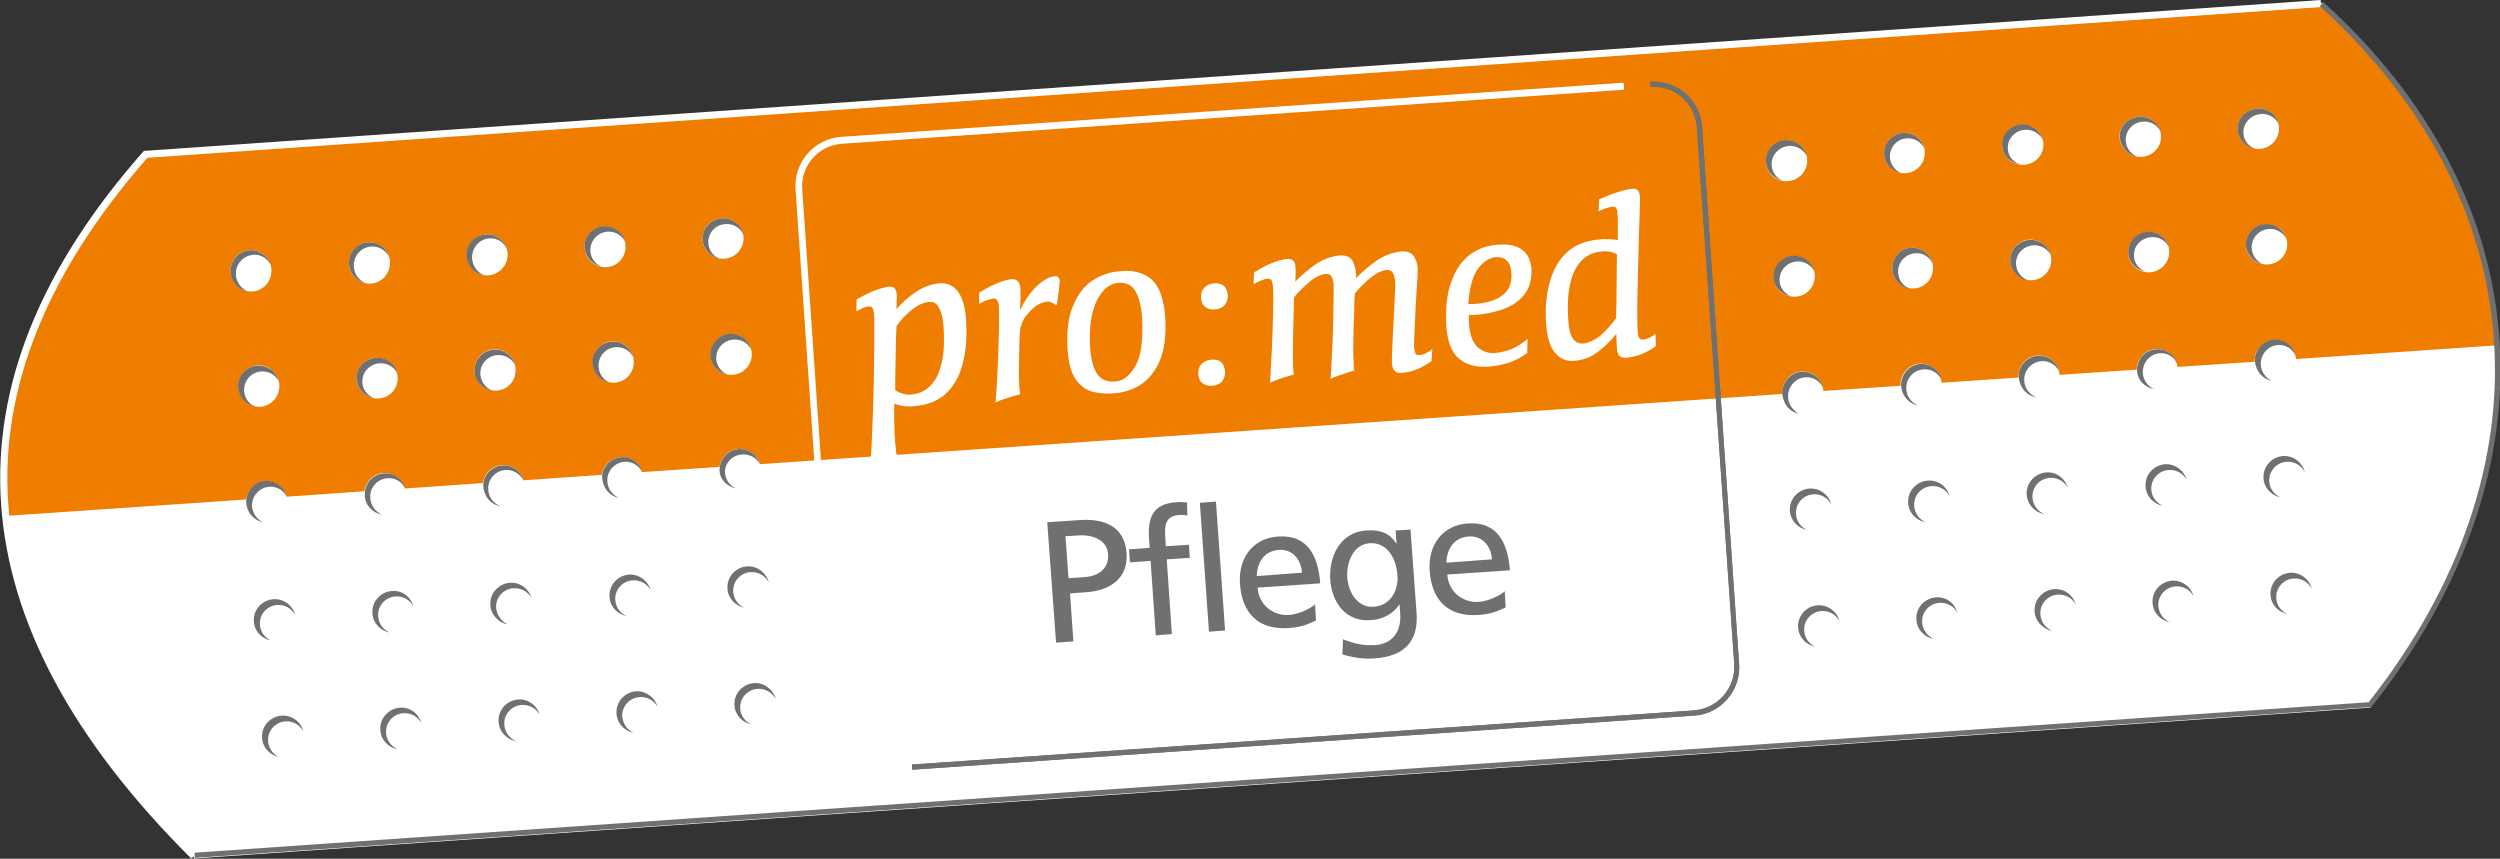 <?xml version="1.0" encoding="utf-8"?>
<!-- Generator: Adobe Illustrator 22.0.1, SVG Export Plug-In . SVG Version: 6.00 Build 0)  -->
<svg version="1.1" id="Ebene_1" xmlns="http://www.w3.org/2000/svg" xmlns:xlink="http://www.w3.org/1999/xlink" x="0px" y="0px"
	 viewBox="0 0 822.4 282.5" style="enable-background:new 0 0 822.4 282.5;" xml:space="preserve">
<rect x="0" y="0" width="822.4" height="282.5" fill="#333333" stroke="none"/>
<style type="text/css">
	.st0{fill:#FFFFFF;}
	.st1{fill:#EF7D00;}
	.st2{fill:#6F7072;}
</style>
<path class="st0" d="M763.8,0.8l-0.6,0.7c0,0,0,0,0,0l-0.1-1.2L47.6,49.9l-0.5,0l-0.3,0.4c-67.3,76.4-61.9,154.5,16.1,232.1l0.8-0.8
	l0.1,0.8l715.5-49.6l0.4,0l0.2-0.3C841.4,154.4,835.3,65.6,763.8,0.8z"/>
<path class="st0" d="M290.2,254.2c-8.5,0-15.7-6.6-16.3-15.2L261.7,62.3c-0.3-4.3,1.1-8.5,4-11.8c2.9-3.3,6.8-5.2,11.2-5.5
	l257.2-17.8l0.2,2.3L276.9,47.3c-3.7,0.3-7.1,1.9-9.6,4.8c-2.4,2.8-3.7,6.4-3.4,10.1l12.2,176.6c0.5,7.7,7.2,13.5,14.9,13l0.2,2.3
	C290.9,254.1,290.5,254.2,290.2,254.2z"/>
<path class="st0" d="M281.7,102.4l0.1-3.9c1.7-1,3.5-1.9,5.4-2.7c1.9-0.8,3.7-1.3,5.3-1.5c1,0,1.7,0.2,2,0.8
	c0.3,0.6,0.5,1.3,0.5,2.2c0,0.2,0,0.8,0,1.7l-0.1,2.7c1.6-1.9,3.6-3.7,6-5.4c2.4-1.7,5.1-2.8,8.1-3.1c2.6-0.2,4.6,0.7,6.1,2.7
	c1.5,2,2.4,5,2.7,9.1c0.3,4.6,0.1,8.7-0.6,12.4c-0.7,3.6-1.8,6.6-3.4,8.9c-1.4,2.2-3.1,3.9-5.3,5.1c-2.2,1.3-5,2-8.5,2.3
	c-0.8,0-1.9,0-3.1-0.2c-1.2-0.2-2.1-0.4-2.7-0.8c-0.1,2.5-0.1,4.8,0,6.8c0,2.1,0.1,3.7,0.2,4.9c0,0.7,0.1,1.5,0.2,2.3
	c0.1,0.9,0.2,2.4,0.4,3.4c-1.5,0.4-3,0.2-4.5,0.7c-1.5,0.5-2.9,1-4.2,1.5c0.3-3,0.5-6.4,0.6-10.1c0.2-3.8,0.3-7.5,0.4-11.1
	c0.1-3.7,0.2-6.8,0.2-9.4c0-2.8,0.1-5.5,0.1-8.1c0-2.6,0-4.8,0-6.5c0-1.8,0-2.7,0-3c0-0.9-0.2-1.7-0.4-2.4c-0.2-0.6-0.7-1-1.3-0.9
	c-0.5,0-1.1,0.2-1.8,0.4C283.3,101.6,282.5,102,281.7,102.4 M305.7,99.3c-1.9,0.2-3.7,1-5.6,2.5c-1.9,1.5-3.7,3.3-5.2,5.5
	c-0.1,1.9-0.1,3.8-0.2,5.7l-0.1,6.4c0,1.5-0.1,3-0.1,4.6c0,1.6,0,3.1,0,4.3c0.6,0.5,1.4,0.9,2.4,1.2c1,0.3,1.9,0.4,2.8,0.3
	c1.5-0.1,2.9-0.5,4.1-1.2c1.3-0.7,2.5-1.8,3.6-3.3c0.9-1.2,1.7-3.2,2.4-6.1c0.7-2.9,0.9-6.8,0.6-11.8c-0.2-2.7-0.7-4.7-1.5-6.1
	C308.2,99.8,307.1,99.2,305.7,99.3 M322.1,100c0.7-0.5,1.5-0.9,2.4-1.2c0.9-0.3,1.7-0.5,2.4-0.6c0.6,0,1,0.3,1.3,0.8
	c0.2,0.6,0.4,1.3,0.4,2.2c0.1,1.6,0.1,4.2,0,7.9c-0.1,3.6-0.2,7.6-0.4,11.8c-0.2,4.2-0.4,8.1-0.7,11.5c1-0.5,2.3-1,3.9-1.5
	c1.6-0.5,3-0.9,4.2-1.2c-0.1-0.5-0.2-1-0.2-1.5c0-0.5-0.1-0.9-0.1-1.3c-0.1-1.4-0.1-3.2-0.1-5.6c0-2.4,0.1-4.7,0.1-7
	c0.1-2.3,0.1-3.9,0.2-5c0.1-0.8,0.2-1.7,0.6-2.7c0.3-1,0.8-1.9,1.3-2.5c1.2-1.5,2.3-2.7,3.5-3.5c1.2-0.9,2.5-1.3,3.8-1.4
	c0.5,0,1,0.2,1.4,0.4c0.4,0.2,0.8,0.4,1,0.7l0.6-0.1c0.2-1.3,0.4-2.8,0.6-4.5c0.2-1.7,0.3-2.9,0.3-3.6c-0.1-0.4-0.3-0.7-0.5-0.9
	c-0.3-0.3-0.7-0.4-1.3-0.3c-1.9,0.2-3.9,1.4-6,3.5c-2.1,2.1-3.8,4.6-5.1,7.4l-0.2-0.1c0.1-1.5,0.2-2.8,0.2-4.1c0-1.3,0-2.2,0-2.8
	c-0.1-0.9-0.3-1.6-0.8-2.2c-0.5-0.5-1.1-0.8-1.9-0.8c-1.7,0.2-3.6,0.7-5.7,1.7c-2.1,0.9-3.8,1.9-5.2,2.8L322.1,100z M366.6,125.5
	c-2.6,0.2-4.6-0.7-5.8-2.7c-1.2-1.9-2-4.8-2.2-8.7c-0.4-6.5,0.4-11.5,2.2-15.2c1.8-3.7,4.2-5.6,7.2-5.9c2.6-0.1,4.5,0.9,5.7,3.1
	c1.1,2.2,1.8,5,2,8.3c0.4,7.4-0.3,12.7-2.2,16C371.5,123.8,369.3,125.5,366.6,125.5L366.6,125.5z M366.3,129.4
	c3.1-0.2,6-1.1,8.7-2.7c2.7-1.7,4.9-4.3,6.5-8c1.6-3.7,2.2-8.5,1.8-14.7c-0.5-5.9-2-9.9-4.5-12.1c-2.6-2.2-6-3.1-10.2-2.7
	c-3.3,0.2-6.3,1.2-9.1,3c-2.8,1.8-4.9,4.6-6.5,8.4c-1.6,3.7-2.2,8.6-1.8,14.5c0.3,4.2,1.1,7.3,2.5,9.4c1.3,2.1,3.1,3.5,5.2,4.2
	C361,129.4,363.5,129.6,366.3,129.4L366.3,129.4z M398.6,118.3c-1.4,0.1-2.5,0.6-3.3,1.4c-0.8,0.8-1.2,2-1.1,3.4
	c0.1,1.3,0.5,2.3,1.3,2.9c0.8,0.7,1.9,1,3.3,0.9c1.4-0.1,2.5-0.6,3.2-1.5c0.7-0.9,1.1-1.9,1-3.2c-0.1-1.2-0.5-2.2-1.2-3
	C401.1,118.5,400,118.2,398.6,118.3L398.6,118.3z M399.5,93.2c-1.4,0.1-2.5,0.6-3.3,1.4c-0.8,0.8-1.2,2-1.1,3.4
	c0.1,1.3,0.5,2.3,1.3,2.9c0.8,0.7,1.9,1,3.3,0.9c1.4-0.1,2.5-0.6,3.2-1.5c0.7-0.9,1.1-1.9,1-3.2c-0.1-1.2-0.5-2.2-1.2-3
	C401.9,93.5,400.9,93.1,399.5,93.2L399.5,93.2z M471.2,114.8c-0.7,0.6-1.5,1.1-2.2,1.4c-0.7,0.4-1.4,0.6-2.2,0.6
	c-0.5,0.1-0.8-0.1-1.1-0.4c-0.2-0.3-0.4-1-0.5-1.9c-0.1-1.1,0-2.9,0.1-5.5c0.1-2.6,0.3-5.3,0.4-8.3c0.2-3,0.3-5.6,0.5-7.9
	c0.1-2.3,0.2-3.7,0.2-4.2c0-1.4-0.4-2.7-1.1-4c-0.7-1.3-2.1-2-4.2-1.9c-3,0.3-5.7,1.3-8.2,3c-2.4,1.7-4.7,3.6-6.8,5.8
	c0-0.2,0-0.6,0-0.9c0-0.4-0.1-0.6-0.1-0.9c0-1.2-0.4-2.5-1-3.8c-0.7-1.3-2-1.9-4-1.9c-3.1,0.3-5.8,1.3-8.3,3
	c-2.4,1.7-4.6,3.6-6.6,5.6c0.1-1.1,0.1-2.1,0.1-3.1c0-1,0-1.7-0.1-2.1c0-0.7-0.3-1.3-0.8-1.7c-0.5-0.4-1.1-0.6-2-0.5
	c-1.8,0.2-3.7,0.8-5.8,1.7c-2.1,1-3.7,1.9-5,2.7l-0.1,3.9c0.9-0.5,1.8-1,2.6-1.3c0.8-0.3,1.5-0.5,2.1-0.5c0.7,0,1.1,0.2,1.3,0.8
	c0.2,0.6,0.3,1.3,0.4,2.2c0.1,1.7,0.1,4.4,0,8.1c-0.1,3.7-0.2,7.7-0.4,11.9c-0.2,4.2-0.4,8-0.6,11.2c1-0.5,2.3-1,3.8-1.5
	c1.5-0.5,2.9-0.9,4-1.2c-0.2-1.4-0.3-3.7-0.3-7c0-3.3,0.1-6.8,0.2-10.6c0-1.5,0.1-2.8,0.1-4.1c0-1.2,0.1-2.4,0.1-3.7
	c1.6-2,3.4-3.7,5.2-5.2c1.8-1.5,3.6-2.3,5.3-2.5c0.8,0,1.5,0.2,1.8,0.9c0.4,0.6,0.6,1.5,0.7,2.6c0,0.5,0,1.8,0,3.8
	c0,2.1-0.1,4.6-0.1,7.5c-0.1,3.7-0.2,7.3-0.4,10.8c-0.2,3.5-0.3,6.4-0.5,8.9c0.9-0.4,2.1-0.9,3.7-1.4c1.6-0.6,3-1,4.1-1.3
	c-0.1-0.6-0.2-1.4-0.2-2.3c-0.1-1.9-0.2-4.2-0.1-7c0-2.8,0.1-5.6,0.2-8.4c0.1-1.4,0.1-2.7,0.1-3.9c0-1.2,0.1-2.5,0.2-3.8
	c1.6-1.9,3.3-3.6,5.1-5.1c1.8-1.5,3.6-2.4,5.5-2.6c0.9,0,1.5,0.3,1.9,1c0.4,0.7,0.6,1.6,0.7,2.6c0.1,1,0.1,2.8-0.1,5.4
	c-0.1,2.6-0.2,5.4-0.4,8.4c-0.2,3-0.3,5.8-0.4,8.3c-0.1,2.5-0.2,4.1-0.1,5c0,0.9,0.3,1.6,0.7,2.3c0.4,0.6,1.2,0.9,2.3,0.9
	c2-0.2,3.9-0.6,5.6-1.4c1.8-0.8,3.2-1.6,4.4-2.5L471.2,114.8z M497.2,89.9c0.2,3.2-0.8,5.6-2.9,7.2c-2.1,1.7-5.2,2.6-9.3,2.9
	c-0.2,0-0.6,0-0.9,0c-0.4,0-0.7,0-1.1,0c0.4-5.7,1.6-9.6,3.4-11.9c1.9-2.3,3.8-3.4,5.8-3.5c1.3-0.1,2.5,0.2,3.3,1
	C496.5,86.3,497,87.7,497.2,89.9L497.2,89.9z M502.5,111.5c-1.8,1.5-3.5,2.6-5.2,3.3c-1.7,0.7-3.5,1.1-5.3,1.3
	c-2.2,0.2-4.2-0.4-5.8-1.8c-1.6-1.4-2.6-3.8-2.9-7.2c0-0.6-0.1-1.2-0.1-1.8c0-0.6,0-1.1,0-1.7c0.3,0,0.6,0,1,0c0.4,0,0.7,0,1,0
	c3.1-0.2,6.1-0.8,9-1.8c2.9-1,5.3-2.5,7.1-4.7c1.8-2.1,2.6-5,2.5-8.6c-0.1-1.5-0.5-2.8-1-3.9c-0.6-1.1-1.3-1.9-2.2-2.5
	c-0.9-0.7-2-1.1-3.3-1.4c-1.3-0.3-2.9-0.3-4.7-0.2c-2.4,0.2-4.5,0.7-6.5,1.7c-2,1-3.7,2.3-5.2,4.1c-1.8,2.2-3.2,5.1-4.2,8.7
	c-0.9,3.6-1.2,7.8-0.9,12.6c0.4,5,1.8,8.5,4.3,10.5c2.5,2,5.6,2.8,9.4,2.5c2.5-0.2,4.8-0.6,6.9-1.3c2.1-0.7,4.1-1.8,6-3.2
	L502.5,111.5z M520.8,113c-1.5,0.1-2.7-0.5-3.5-1.8c-0.8-1.3-1.3-3.3-1.4-6c-0.5-6.9,0.2-12.3,2.1-16.2c1.9-3.9,4.9-6,9.1-6.3
	c0.8-0.1,1.7,0,2.5,0.1c0.8,0.2,1.5,0.4,2.3,0.8c0,3.8-0.1,7.5-0.1,11.1c0,3.6-0.1,6.9-0.2,10c-1.6,2.2-3.3,4.1-5.1,5.7
	C524.5,111.9,522.7,112.8,520.8,113L520.8,113z M544.6,109.8c-0.6,0.5-1.3,1-2.1,1.3c-0.8,0.4-1.5,0.6-2.2,0.6
	c-0.5,0-0.8-0.2-1.1-0.6c-0.3-0.4-0.4-1.2-0.5-2.4c-0.1-1.6-0.1-4.1-0.1-7.3c0-3.3,0.1-6.9,0.2-10.8c0.1-4,0.2-7.8,0.3-11.5
	c0.1-3.7,0.2-6.9,0.3-9.4c0.1-2.6,0.1-4.1,0.1-4.5c0-0.9-0.2-1.7-0.5-2.3c-0.3-0.6-1-0.9-2-0.8c-1.5,0.1-3.3,0.6-5.4,1.3
	c-2.1,0.7-4,1.5-5.6,2.2l-0.1,3.9c0.7-0.4,1.5-0.7,2.4-1c0.9-0.3,1.6-0.4,2.1-0.5c0.6,0,1.1,0.1,1.3,0.5c0.2,0.4,0.4,0.9,0.4,1.6
	c0.1,0.8,0.1,2.1,0.1,3.7c0,1.7,0,3.4,0,5.2c-0.9-0.2-1.8-0.3-2.9-0.3c-1,0-1.9-0.1-2.5,0c-2.9,0.2-5.5,0.8-7.8,1.9
	c-2.3,1.1-4.3,2.9-6,5.2c-1.6,2.3-2.8,5.1-3.6,8.6c-0.8,3.5-1.1,7.5-0.8,12.1c0.3,4.4,1.3,7.6,2.9,9.5c1.6,2,3.7,2.9,6.3,2.7
	c2.8-0.2,5.3-1.1,7.5-2.7c2.2-1.6,4.3-3.6,6.4-6.1c0,1.1,0.1,2,0.1,2.8s0.1,1.4,0.1,1.8c0,1,0.3,1.8,0.7,2.4
	c0.4,0.6,1.2,0.8,2.4,0.8c1.8-0.2,3.5-0.6,5.2-1.3c1.7-0.7,3.2-1.6,4.5-2.5L544.6,109.8z"/>
<path class="st1" d="M586.3,129.2c-0.1-3.7,2.8-6.9,6.5-7c3.7-0.1,6.8,2.8,7,6.4l25.4-1.7c0-0.1,0-0.2,0-0.3c-0.1-3.7,2.9-6.9,6.5-7
	c3.7-0.1,6.7,2.7,7,6.3l25.3-1.7c0-0.1,0-0.2,0-0.3c-0.1-3.7,2.8-6.9,6.5-7c3.7-0.1,6.8,2.7,7,6.4l25.4-1.7c0-3.7,2.9-6.7,6.5-6.8
	c3.5-0.1,6.5,2.5,6.9,5.9l25.4-1.7c0-0.1,0-0.1,0-0.2c-0.2-3.8,2.8-6.9,6.6-7c3.7-0.1,6.7,2.7,7,6.3l66.1-4.5
	c-2.3-41-22.4-79.6-57.9-111.4L48,51.1C13,90.5-2.3,130,2.1,169.7l78.9-5.4c0.4-3.3,3.1-5.9,6.5-6c3.2-0.1,6,2.1,6.8,5.1l25.6-1.8
	c0.4-3.3,3.1-5.9,6.5-6c3.2-0.1,6,2.1,6.8,5.1l25.7-1.8c0.4-3.2,3.1-5.8,6.5-5.9c3.2-0.1,6,2,6.8,5l25.8-1.8
	c0.4-3.2,3.2-5.7,6.5-5.8c3.2-0.1,5.9,2,6.7,4.9l25.5-1.7c0.4-3.2,3.1-5.8,6.5-5.9c3.2-0.1,6,2,6.8,5l336.3-23.1
	C586.3,129.5,586.3,129.4,586.3,129.2z M752.4,80.2c0.1,3.7-2.8,6.7-6.6,6.8c-3.7,0.1-6.9-2.7-7-6.4c-0.1-3.7,2.8-6.7,6.6-6.8
	S752.3,76.5,752.4,80.2z M742.7,35.7c3.7-0.1,6.9,2.7,7,6.4c0.1,3.7-2.8,6.7-6.5,6.9c-3.7,0.1-7-2.8-7.1-6.4
	C735.9,38.9,739,35.9,742.7,35.7z M713.6,82.7c0.1,3.7-2.8,6.7-6.5,6.9c-3.7,0.1-6.9-2.7-7-6.4c-0.1-3.7,2.8-6.7,6.5-6.9
	C710.3,76.1,713.5,79,713.6,82.7z M703.9,38.4c3.7-0.1,6.9,2.7,7,6.4c0.1,3.7-2.8,6.7-6.6,6.8c-3.7,0.1-6.8-2.8-7.1-6.4
	C697,41.6,700.2,38.5,703.9,38.4z M674.8,85.3c0.1,3.7-2.8,6.8-6.5,6.9c-3.7,0.1-6.9-2.8-7-6.5c-0.1-3.7,2.8-6.8,6.5-6.9
	C671.5,78.8,674.7,81.7,674.8,85.3z M665.2,41c3.7-0.1,6.9,2.7,7,6.4c0.1,3.7-2.8,6.7-6.6,6.8c-3.7,0.1-6.9-2.7-7-6.4
	C658.5,44.2,661.4,41.1,665.2,41z M635.9,88c0.1,3.7-2.8,6.8-6.5,6.9c-3.7,0.1-6.8-2.8-6.9-6.5c-0.1-3.7,2.8-6.8,6.5-6.9
	C632.6,81.4,635.8,84.3,635.9,88z M626.3,43.7c3.7-0.1,6.8,2.8,6.9,6.4c0.1,3.7-2.8,6.7-6.5,6.9c-3.7,0.1-6.8-2.8-6.9-6.4
	C619.7,46.9,622.6,43.8,626.3,43.7z M75.8,89.3c-0.1-3.7,2.8-6.9,6.5-7c3.7-0.1,6.9,2.8,7,6.6c0.1,3.7-2.8,6.9-6.5,7
	C79.1,96,75.9,93,75.8,89.3z M85.4,133.8c-3.7,0.1-6.9-2.8-7-6.6c-0.1-3.7,2.8-6.9,6.5-7c3.7-0.1,6.9,2.8,7,6.6
	C92,130.6,89.1,133.7,85.4,133.8z M114.8,86.7c-0.1-3.7,2.8-6.9,6.5-7c3.7-0.1,6.9,2.8,7,6.6c0.1,3.7-2.8,6.9-6.5,7
	C118,93.4,114.9,90.5,114.8,86.7z M124.3,131.1c-3.7,0.1-6.9-2.8-7-6.5c-0.1-3.7,2.8-6.8,6.5-6.9c3.7-0.1,6.9,2.8,7,6.5
	C131,127.9,128.1,131,124.3,131.1z M153.5,84.1c-0.1-3.7,2.8-6.8,6.5-7c3.7-0.1,6.9,2.8,7,6.5c0.1,3.7-2.8,6.8-6.5,7
	C156.8,90.7,153.6,87.8,153.5,84.1z M163.1,128.5c-3.7,0.1-6.9-2.8-7-6.6c-0.1-3.7,2.8-6.9,6.5-7c3.7-0.1,6.9,2.8,7,6.6
	C169.8,125.3,166.9,128.4,163.1,128.5z M192.3,81.4c-0.1-3.7,2.8-6.8,6.5-6.9c3.7-0.1,6.9,2.8,7,6.5c0.1,3.7-2.8,6.8-6.5,6.9
	C195.5,88,192.4,85.1,192.3,81.4z M202,125.9c-3.7,0.1-6.9-2.8-7-6.6c-0.1-3.7,2.8-6.9,6.5-7c3.7-0.1,6.9,2.8,7,6.6
	C208.6,122.7,205.7,125.8,202,125.9z M231.1,78.7c-0.1-3.7,2.8-6.8,6.5-6.9c3.7-0.1,6.9,2.8,7,6.4c0.1,3.7-2.8,6.8-6.5,6.9
	C234.4,85.3,231.2,82.4,231.1,78.7z M240.8,123.3c-3.7,0.1-6.9-2.8-7-6.5c-0.1-3.7,2.8-6.8,6.5-6.9c3.7-0.1,6.9,2.8,7,6.5
	C247.4,120.1,244.5,123.2,240.8,123.3z M580.9,53.1c-0.1-3.7,2.9-6.8,6.6-6.9c3.8-0.1,6.9,2.8,7,6.5c0.1,3.7-2.9,6.8-6.6,6.9
	C584.1,59.8,581,56.8,580.9,53.1z M583.5,91.1c-0.1-3.7,2.8-6.8,6.5-6.9c3.7-0.1,6.9,2.8,7,6.5c0.1,3.7-2.8,6.8-6.5,6.9
	C586.7,97.7,583.6,94.8,583.5,91.1z"/>
<path class="st0" d="M290.2,254.2c-8.5,0-15.7-6.6-16.3-15.2L261.7,62.3c-0.3-4.3,1.1-8.5,4-11.8c2.9-3.3,6.8-5.2,11.2-5.5
	l257.2-17.8l0.2,2.3L276.9,47.3c-3.7,0.3-7.1,1.9-9.6,4.8c-2.4,2.8-3.7,6.4-3.4,10.1l12.2,176.6c0.5,7.7,7.2,13.5,14.9,13l0.2,2.3
	C290.9,254.1,290.5,254.2,290.2,254.2z"/>
<path class="st0" d="M281.7,102.4l0.1-3.9c1.7-1,3.5-1.9,5.4-2.7c1.9-0.8,3.7-1.3,5.3-1.5c1,0,1.7,0.2,2,0.8
	c0.3,0.6,0.5,1.3,0.5,2.2c0,0.2,0,0.8,0,1.7l-0.1,2.7c1.6-1.9,3.6-3.7,6-5.4c2.4-1.7,5.1-2.8,8.1-3.1c2.6-0.2,4.6,0.7,6.1,2.7
	c1.5,2,2.4,5,2.7,9.1c0.3,4.6,0.1,8.7-0.6,12.4c-0.7,3.6-1.8,6.6-3.4,8.9c-1.4,2.2-3.1,3.9-5.3,5.1c-2.2,1.3-5,2-8.5,2.3
	c-0.8,0-1.9,0-3.1-0.2c-1.2-0.2-2.1-0.4-2.7-0.8c-0.1,2.5-0.1,4.8,0,6.8c0,2.1,0.1,3.7,0.2,4.9c0,0.7,0.1,1.5,0.2,2.3
	c0.1,0.9,0.2,2.4,0.4,3.4c-1.5,0.4-3,0.2-4.5,0.7c-1.5,0.5-2.9,1-4.2,1.5c0.3-3,0.5-6.4,0.6-10.1c0.2-3.8,0.3-7.5,0.4-11.1
	c0.1-3.7,0.2-6.8,0.2-9.4c0-2.8,0.1-5.5,0.1-8.1c0-2.6,0-4.8,0-6.5c0-1.8,0-2.7,0-3c0-0.9-0.2-1.7-0.4-2.4c-0.2-0.6-0.7-1-1.3-0.9
	c-0.5,0-1.1,0.2-1.8,0.4C283.3,101.6,282.5,102,281.7,102.4 M305.7,99.3c-1.9,0.2-3.7,1-5.6,2.5c-1.9,1.5-3.7,3.3-5.2,5.5
	c-0.1,1.9-0.1,3.8-0.2,5.7l-0.1,6.4c0,1.5-0.1,3-0.1,4.6c0,1.6,0,3.1,0,4.3c0.6,0.5,1.4,0.9,2.4,1.2c1,0.3,1.9,0.4,2.8,0.3
	c1.5-0.1,2.9-0.5,4.1-1.2c1.3-0.7,2.5-1.8,3.6-3.3c0.9-1.2,1.7-3.2,2.4-6.1c0.7-2.9,0.9-6.8,0.6-11.8c-0.2-2.7-0.7-4.7-1.5-6.1
	C308.2,99.8,307.1,99.2,305.7,99.3 M322.1,100c0.7-0.5,1.5-0.9,2.4-1.2c0.9-0.3,1.7-0.5,2.4-0.6c0.6,0,1,0.3,1.3,0.8
	c0.2,0.6,0.4,1.3,0.4,2.2c0.1,1.6,0.1,4.2,0,7.9c-0.1,3.6-0.2,7.6-0.4,11.8c-0.2,4.2-0.4,8.1-0.7,11.5c1-0.5,2.3-1,3.9-1.5
	c1.6-0.5,3-0.9,4.2-1.2c-0.1-0.5-0.2-1-0.2-1.5c0-0.5-0.1-0.9-0.1-1.3c-0.1-1.4-0.1-3.2-0.1-5.6c0-2.4,0.1-4.7,0.1-7
	c0.1-2.3,0.1-3.9,0.2-5c0.1-0.8,0.2-1.7,0.6-2.7c0.3-1,0.8-1.9,1.3-2.5c1.2-1.5,2.3-2.7,3.5-3.5c1.2-0.9,2.5-1.3,3.8-1.4
	c0.5,0,1,0.2,1.4,0.4c0.4,0.2,0.8,0.4,1,0.7l0.6-0.1c0.2-1.3,0.4-2.8,0.6-4.5c0.2-1.7,0.3-2.9,0.3-3.6c-0.1-0.4-0.3-0.7-0.5-0.9
	c-0.3-0.3-0.7-0.4-1.3-0.3c-1.9,0.2-3.9,1.4-6,3.5c-2.1,2.1-3.8,4.6-5.1,7.4l-0.2-0.1c0.1-1.5,0.2-2.8,0.2-4.1c0-1.3,0-2.2,0-2.8
	c-0.1-0.9-0.3-1.6-0.8-2.2c-0.5-0.5-1.1-0.8-1.9-0.8c-1.7,0.2-3.6,0.7-5.7,1.7c-2.1,0.9-3.8,1.9-5.2,2.8L322.1,100z M366.6,125.5
	c-2.6,0.2-4.6-0.7-5.8-2.7c-1.2-1.9-2-4.8-2.2-8.7c-0.4-6.5,0.4-11.5,2.2-15.2c1.8-3.7,4.2-5.6,7.2-5.9c2.6-0.1,4.5,0.9,5.7,3.1
	c1.1,2.2,1.8,5,2,8.3c0.4,7.4-0.3,12.7-2.2,16C371.5,123.8,369.3,125.5,366.6,125.5L366.6,125.5z M366.3,129.4
	c3.1-0.2,6-1.1,8.7-2.7c2.7-1.7,4.9-4.3,6.5-8c1.6-3.7,2.2-8.5,1.8-14.7c-0.5-5.9-2-9.9-4.5-12.1c-2.6-2.2-6-3.1-10.2-2.7
	c-3.3,0.2-6.3,1.2-9.1,3c-2.8,1.8-4.9,4.6-6.5,8.4c-1.6,3.7-2.2,8.6-1.8,14.5c0.3,4.2,1.1,7.3,2.5,9.4c1.3,2.1,3.1,3.5,5.2,4.2
	C361,129.4,363.5,129.6,366.3,129.4L366.3,129.4z M398.6,118.3c-1.4,0.1-2.5,0.6-3.3,1.4c-0.8,0.8-1.2,2-1.1,3.4
	c0.1,1.3,0.5,2.3,1.3,2.9c0.8,0.7,1.9,1,3.3,0.9c1.4-0.1,2.5-0.6,3.2-1.5c0.7-0.9,1.1-1.9,1-3.2c-0.1-1.2-0.5-2.2-1.2-3
	C401.1,118.5,400,118.2,398.6,118.3L398.6,118.3z M399.5,93.2c-1.4,0.1-2.5,0.6-3.3,1.4c-0.8,0.8-1.2,2-1.1,3.4
	c0.1,1.3,0.5,2.3,1.3,2.9c0.8,0.7,1.9,1,3.3,0.9c1.4-0.1,2.5-0.6,3.2-1.5c0.7-0.9,1.1-1.9,1-3.2c-0.1-1.2-0.5-2.2-1.2-3
	C401.9,93.5,400.9,93.1,399.5,93.2L399.5,93.2z M471.2,114.8c-0.7,0.6-1.5,1.1-2.2,1.4c-0.7,0.4-1.4,0.6-2.2,0.6
	c-0.5,0.1-0.8-0.1-1.1-0.4c-0.2-0.3-0.4-1-0.5-1.9c-0.1-1.1,0-2.9,0.1-5.5c0.1-2.6,0.3-5.3,0.4-8.3c0.2-3,0.3-5.6,0.5-7.9
	c0.1-2.3,0.2-3.7,0.2-4.2c0-1.4-0.4-2.7-1.1-4c-0.7-1.3-2.1-2-4.2-1.9c-3,0.3-5.7,1.3-8.2,3c-2.4,1.7-4.7,3.6-6.8,5.8
	c0-0.2,0-0.6,0-0.9c0-0.4-0.1-0.6-0.1-0.9c0-1.2-0.4-2.5-1-3.8c-0.7-1.3-2-1.9-4-1.9c-3.1,0.3-5.8,1.3-8.3,3
	c-2.4,1.7-4.6,3.6-6.6,5.6c0.1-1.1,0.1-2.1,0.1-3.1c0-1,0-1.7-0.1-2.1c0-0.7-0.3-1.3-0.8-1.7c-0.5-0.4-1.1-0.6-2-0.5
	c-1.8,0.2-3.7,0.8-5.8,1.7c-2.1,1-3.7,1.9-5,2.7l-0.1,3.9c0.9-0.5,1.8-1,2.6-1.3c0.8-0.3,1.5-0.5,2.1-0.5c0.7,0,1.1,0.2,1.3,0.8
	c0.2,0.6,0.3,1.3,0.4,2.2c0.1,1.7,0.1,4.4,0,8.1c-0.1,3.7-0.2,7.7-0.4,11.9c-0.2,4.2-0.4,8-0.6,11.2c1-0.5,2.3-1,3.8-1.5
	c1.5-0.5,2.9-0.9,4-1.2c-0.2-1.4-0.3-3.7-0.3-7c0-3.3,0.1-6.8,0.2-10.6c0-1.5,0.1-2.8,0.1-4.1c0-1.2,0.1-2.4,0.1-3.7
	c1.6-2,3.4-3.7,5.2-5.2c1.8-1.5,3.6-2.3,5.3-2.5c0.8,0,1.5,0.2,1.8,0.9c0.4,0.6,0.6,1.5,0.7,2.6c0,0.5,0,1.8,0,3.8
	c0,2.1-0.1,4.6-0.1,7.5c-0.1,3.7-0.2,7.3-0.4,10.8c-0.2,3.5-0.3,6.4-0.5,8.9c0.9-0.4,2.1-0.9,3.7-1.4c1.6-0.6,3-1,4.1-1.3
	c-0.1-0.6-0.2-1.4-0.2-2.3c-0.1-1.9-0.2-4.2-0.1-7c0-2.8,0.1-5.6,0.2-8.4c0.1-1.4,0.1-2.7,0.1-3.9c0-1.2,0.1-2.5,0.2-3.8
	c1.6-1.9,3.3-3.6,5.1-5.1c1.8-1.5,3.6-2.4,5.5-2.6c0.9,0,1.5,0.3,1.9,1c0.4,0.7,0.6,1.6,0.7,2.6c0.1,1,0.1,2.8-0.1,5.4
	c-0.1,2.6-0.2,5.4-0.4,8.4c-0.2,3-0.3,5.8-0.4,8.3c-0.1,2.5-0.2,4.1-0.1,5c0,0.9,0.3,1.6,0.7,2.3c0.4,0.6,1.2,0.9,2.3,0.9
	c2-0.2,3.9-0.6,5.6-1.4c1.8-0.8,3.2-1.6,4.4-2.5L471.2,114.8z M497.2,89.9c0.2,3.2-0.8,5.6-2.9,7.2c-2.1,1.7-5.2,2.6-9.3,2.9
	c-0.2,0-0.6,0-0.9,0c-0.4,0-0.7,0-1.1,0c0.4-5.7,1.6-9.6,3.4-11.9c1.9-2.3,3.8-3.4,5.8-3.5c1.3-0.1,2.5,0.2,3.3,1
	C496.5,86.3,497,87.7,497.2,89.9L497.2,89.9z M502.5,111.5c-1.8,1.5-3.5,2.6-5.2,3.3c-1.7,0.7-3.5,1.1-5.3,1.3
	c-2.2,0.2-4.2-0.4-5.8-1.8c-1.6-1.4-2.6-3.8-2.9-7.2c0-0.6-0.1-1.2-0.1-1.8c0-0.6,0-1.1,0-1.7c0.3,0,0.6,0,1,0c0.4,0,0.7,0,1,0
	c3.1-0.2,6.1-0.8,9-1.8c2.9-1,5.3-2.5,7.1-4.7c1.8-2.1,2.6-5,2.5-8.6c-0.1-1.5-0.5-2.8-1-3.9c-0.6-1.1-1.3-1.9-2.2-2.5
	c-0.9-0.7-2-1.1-3.3-1.4c-1.3-0.3-2.9-0.3-4.7-0.2c-2.4,0.2-4.5,0.7-6.5,1.7c-2,1-3.7,2.3-5.2,4.1c-1.8,2.2-3.2,5.1-4.2,8.7
	c-0.9,3.6-1.2,7.8-0.9,12.6c0.4,5,1.8,8.5,4.3,10.5c2.5,2,5.6,2.8,9.4,2.5c2.5-0.2,4.8-0.6,6.9-1.3c2.1-0.7,4.1-1.8,6-3.2
	L502.5,111.5z M520.8,113c-1.5,0.1-2.7-0.5-3.5-1.8c-0.8-1.3-1.3-3.3-1.4-6c-0.5-6.9,0.2-12.3,2.1-16.2c1.9-3.9,4.9-6,9.1-6.3
	c0.8-0.1,1.7,0,2.5,0.1c0.8,0.2,1.5,0.4,2.3,0.8c0,3.8-0.1,7.5-0.1,11.1c0,3.6-0.1,6.9-0.2,10c-1.6,2.2-3.3,4.1-5.1,5.7
	C524.5,111.9,522.7,112.8,520.8,113L520.8,113z M544.6,109.8c-0.6,0.5-1.3,1-2.1,1.3c-0.8,0.4-1.5,0.6-2.2,0.6
	c-0.5,0-0.8-0.2-1.1-0.6c-0.3-0.4-0.4-1.2-0.5-2.4c-0.1-1.6-0.1-4.1-0.1-7.3c0-3.3,0.1-6.9,0.2-10.8c0.1-4,0.2-7.8,0.3-11.5
	c0.1-3.7,0.2-6.9,0.3-9.4c0.1-2.6,0.1-4.1,0.1-4.5c0-0.9-0.2-1.7-0.5-2.3c-0.3-0.6-1-0.9-2-0.8c-1.5,0.1-3.3,0.6-5.4,1.3
	c-2.1,0.7-4,1.5-5.6,2.2l-0.1,3.9c0.7-0.4,1.5-0.7,2.4-1c0.9-0.3,1.6-0.4,2.1-0.5c0.6,0,1.1,0.1,1.3,0.5c0.2,0.4,0.4,0.9,0.4,1.6
	c0.1,0.8,0.1,2.1,0.1,3.7c0,1.7,0,3.4,0,5.2c-0.9-0.2-1.8-0.3-2.9-0.3c-1,0-1.9-0.1-2.5,0c-2.9,0.2-5.5,0.8-7.8,1.9
	c-2.3,1.1-4.3,2.9-6,5.2c-1.6,2.3-2.8,5.1-3.6,8.6c-0.8,3.5-1.1,7.5-0.8,12.1c0.3,4.4,1.3,7.6,2.9,9.5c1.6,2,3.7,2.9,6.3,2.7
	c2.8-0.2,5.3-1.1,7.5-2.7c2.2-1.6,4.3-3.6,6.4-6.1c0,1.1,0.1,2,0.1,2.8s0.1,1.4,0.1,1.8c0,1,0.3,1.8,0.7,2.4
	c0.4,0.6,1.2,0.8,2.4,0.8c1.8-0.2,3.5-0.6,5.2-1.3c1.7-0.7,3.2-1.6,4.5-2.5L544.6,109.8z"/>
<path class="st0" d="M63.2,282.1c-78-77.6-83.4-155.7-16.1-232.1l0.3-0.4l0.5,0L763.4,0l0.2,2.3L48.5,51.9
	c-33,37.6-48.4,75.8-45.8,113.6c2.6,38,23.5,76.6,62,115L63.2,282.1z"/>
<path class="st2" d="M300.1,253.2l-0.1-1.7l257.2-17.8c3.8-0.3,7.3-2,9.8-4.9c2.5-2.9,3.7-6.5,3.5-10.3L558.2,41.8
	C557.6,34,550.9,28,543,28.6l-0.1-1.7c8.9-0.6,16.4,6.1,17,14.8l12.2,176.7c0.3,4.3-1.1,8.4-3.9,11.6c-2.8,3.2-6.7,5.2-11,5.4
	L300.1,253.2z"/>
<path class="st2" d="M660.5,48.9c-0.2-3.3,2.5-6.1,5.8-6.2c2.4-0.1,4.5,1.2,5.6,3.1c-0.8-2.9-3.6-5-6.8-4.9
	c-3.8,0.2-6.7,3.3-6.5,6.9c0.1,3.2,2.6,5.8,5.8,6.2C662.2,53.3,660.6,51.4,660.5,48.9z"/>
<path class="st2" d="M582.8,54.3c-0.2-3.3,2.5-6.1,5.8-6.3c2.4-0.1,4.6,1.2,5.7,3.2c-0.7-3.1-3.6-5.2-6.9-5.1
	c-3.8,0.2-6.7,3.3-6.5,7c0.1,3.2,2.5,5.7,5.5,6.3C584.4,58.6,582.9,56.7,582.8,54.3z"/>
<path class="st2" d="M738,43.8c-0.2-3.3,2.5-6.1,5.9-6.3c2.5-0.1,4.6,1.2,5.7,3.3c-0.7-3-3.5-5.2-6.9-5.1c-3.8,0.2-6.9,3.3-6.6,7
	c0.2,3.2,2.5,5.6,5.6,6.2C739.6,48,738.1,46.2,738,43.8z"/>
<path class="st2" d="M699.3,46.3c-0.2-3.4,2.5-6.2,5.9-6.3c2.4-0.1,4.4,1.2,5.5,3.2c-0.8-3-3.8-4.9-6.7-4.8c-3.8,0.1-7,3.2-6.7,6.8
	c0.3,3.2,2.6,5.8,5.7,6.3C700.9,50.6,699.4,48.7,699.3,46.3z"/>
<path class="st2" d="M663.2,86.9c-0.2-3.3,2.5-6.1,5.8-6.2c2.4-0.1,4.5,1.2,5.6,3.1c-0.8-2.9-3.6-5-6.8-4.9c-3.8,0.2-6.7,3.3-6.5,7
	c0.2,3.3,2.7,5.9,5.8,6.3C664.8,91.3,663.3,89.3,663.2,86.9z"/>
<path class="st2" d="M585.4,92.3c-0.1-3.3,2.4-6.1,5.8-6.3c2.4-0.1,4.6,1.2,5.6,3.2c-0.7-3.1-3.6-5.2-6.9-5.1
	c-3.7,0.2-6.7,3.3-6.5,7.1c0.2,3.2,2.6,5.7,5.6,6.2C587,96.5,585.5,94.6,585.4,92.3z"/>
<path class="st2" d="M624.4,89.6c-0.2-3.3,2.5-6.2,5.9-6.3c2.5-0.1,4.4,1.3,5.4,3.3c-0.8-3-3.4-5.1-6.6-5.1c-3.9,0-6.8,3.3-6.6,7.1
	c0.2,3.2,2.6,5.8,5.6,6.3C625.9,94,624.5,92,624.4,89.6z"/>
<path class="st2" d="M740.7,81.6c-0.1-3.3,2.4-6.1,5.8-6.3c2.5-0.1,4.6,1.3,5.6,3.3c-0.8-2.9-3.5-5-6.7-4.9c-3.6,0.1-6.7,3-6.6,6.8
	c0.1,3.2,2.5,5.8,5.5,6.3C742.3,86,740.9,84,740.7,81.6z"/>
<path class="st2" d="M702,84.2c-0.2-3.3,2.4-6,5.8-6.2c2.4-0.1,4.5,1.1,5.6,3.1c-0.8-2.9-3.6-5-6.8-4.9c-3.8,0.2-6.6,3.3-6.5,6.9
	c0.1,3.2,2.5,5.7,5.6,6.2C703.6,88.6,702.1,86.6,702,84.2z"/>
<path class="st2" d="M665.9,125.2c-0.2-3.4,2.5-6.3,5.9-6.4c2.4-0.1,4.5,1.3,5.6,3.3c-0.7-2.9-3.5-5.2-6.8-5.1
	c-4.1,0.2-6.9,3.8-6.5,7.3c0.4,3.3,2.6,5.9,5.8,6.4C667.6,129.8,666,127.7,665.9,125.2z"/>
<path class="st2" d="M588.2,130.6c-0.1-3.4,2.5-6.4,5.9-6.5c2.4-0.1,4.6,1.3,5.6,3.4c-0.8-3.2-3.6-5.3-6.9-5.2
	c-3.8,0.1-6.9,3.7-6.5,7.4c0.4,3.3,2.4,5.8,5.4,6.4C589.8,135,588.3,133,588.2,130.6z"/>
<path class="st2" d="M627.1,127.9c-0.2-3.4,2.5-6.3,5.9-6.4c2.5-0.1,4.6,1.3,5.7,3.4c-0.7-3-3.5-5.3-6.8-5.2
	c-3.6,0.1-6.8,3.4-6.5,7.3c0.3,3.3,2.5,5.8,5.6,6.4C628.7,132.4,627.2,130.4,627.1,127.9z"/>
<path class="st2" d="M743.7,119.9c-0.1-3.4,2.5-6.3,5.8-6.4c2.5-0.1,4.6,1.3,5.6,3.4c-0.7-3.1-3.4-5.3-6.8-5.2
	c-3.7,0.1-6.8,3.3-6.5,7.1c0.2,3.2,2.5,5.9,5.5,6.5C745.3,124.3,743.8,122.3,743.7,119.9z"/>
<path class="st2" d="M704.9,122.6c-0.1-3.4,2.5-6.3,5.8-6.4c2.4-0.1,4.4,1.2,5.5,3.3c-0.9-2.8-3.7-4.8-6.8-4.6
	c-3.7,0.2-6.4,3.1-6.4,6.8c0,3.3,2.6,5.8,5.6,6.3C706.5,127.1,705,125,704.9,122.6z"/>
<path class="st2" d="M668.6,163.6c-0.2-3.4,2.5-6.3,5.9-6.4c2.4-0.1,4.6,1.2,5.7,3.2c-0.8-3-3.7-5.2-6.9-5c-3.8,0.2-6.8,3.4-6.6,7.2
	c0.1,3.3,2.7,6,5.8,6.5C670.3,168.2,668.7,166.1,668.6,163.6z"/>
<path class="st2" d="M590.8,169c-0.2-3.4,2.5-6.3,5.9-6.4c2.5-0.1,4.6,1.3,5.7,3.3c-0.8-3.1-3.6-5.3-7-5.2c-3.8,0.2-6.8,3.4-6.6,7.2
	c0.1,3.2,2.5,5.8,5.6,6.4C592.4,173.4,590.9,171.4,590.8,169z"/>
<path class="st2" d="M629.7,166.3c-0.2-3.4,2.5-6.3,5.9-6.4c2.5-0.1,4.7,1.3,5.7,3.3c-0.8-3.1-3.6-5.3-7-5.1
	c-3.8,0.2-6.8,3.4-6.6,7.2c0.1,3.3,2.6,5.9,5.7,6.5C631.3,170.8,629.8,168.8,629.7,166.3z"/>
<path class="st2" d="M746.5,158.3c-0.2-3.4,2.5-6.3,5.9-6.4c2.5-0.1,4.7,1.3,5.8,3.4c-0.8-3.1-3.6-5.4-7-5.3
	c-3.8,0.2-6.8,3.4-6.6,7.2c0.1,3.2,2.5,5.8,5.6,6.4C748.1,162.7,746.6,160.7,746.5,158.3z"/>
<path class="st2" d="M707.7,161c-0.2-3.4,2.5-6.3,5.9-6.4c2.4-0.1,4.6,1.2,5.7,3.2c-0.8-3-3.7-5.2-6.9-5.1c-3.8,0.2-6.8,3.4-6.6,7.2
	c0.1,3.3,2.6,5.9,5.7,6.5C709.3,165.4,707.8,163.4,707.7,161z"/>
<path class="st2" d="M671.2,202c-0.2-3.4,2.5-6.3,5.9-6.4c2.4-0.1,4.6,1.2,5.7,3.2c-0.8-3-3.7-5.2-6.9-5c-3.8,0.2-6.8,3.4-6.6,7.2
	c0.1,3.3,2.7,6,5.8,6.5C672.9,206.6,671.3,204.5,671.2,202z"/>
<path class="st2" d="M593.5,207.4c-0.2-3.4,2.5-6.3,5.9-6.4c2.5-0.1,4.6,1.3,5.7,3.3c-0.8-3.1-3.6-5.3-7-5.2
	c-3.8,0.2-6.8,3.4-6.6,7.2c0.1,3.2,2.5,5.8,5.6,6.4C595.1,211.8,593.6,209.8,593.5,207.4z"/>
<path class="st2" d="M632.3,204.7c-0.2-3.4,2.5-6.3,5.9-6.4c2.5-0.1,4.7,1.3,5.7,3.3c-0.8-3.1-3.6-5.3-6.9-5.1
	c-3.8,0.2-6.8,3.4-6.6,7.2c0.1,3.3,2.6,5.9,5.7,6.5C634,209.2,632.4,207.1,632.3,204.7z"/>
<path class="st2" d="M748.8,196.7c-0.2-3.4,2.5-6.3,5.9-6.4c2.5-0.1,4.7,1.3,5.8,3.4c-0.8-3.1-3.6-5.4-7-5.3
	c-3.8,0.2-6.8,3.4-6.6,7.2c0.1,3.2,2.5,5.8,5.6,6.4C750.4,201.1,748.9,199.1,748.8,196.7z"/>
<path class="st2" d="M710,199.3c-0.2-3.4,2.5-6.3,5.9-6.4c2.4-0.1,4.6,1.2,5.7,3.2c-0.8-3-3.7-5.2-6.9-5.1c-3.8,0.2-6.8,3.4-6.6,7.2
	c0.1,3.3,2.6,5.9,5.7,6.5C711.7,203.8,710.2,201.8,710,199.3z"/>
<path class="st2" d="M300.1,253.2l-0.1-1.7l257.2-17.8c3.8-0.3,7.3-2,9.8-4.9c2.5-2.9,3.7-6.5,3.5-10.3L558.2,41.8
	C557.6,34,550.9,28,543,28.6l-0.1-1.7c8.9-0.6,16.4,6.1,17,14.8l12.2,176.7c0.3,4.3-1.1,8.4-3.9,11.6c-2.8,3.2-6.7,5.2-11,5.4
	L300.1,253.2z"/>
<path class="st2" d="M64.1,282.2l-0.1-1.7l715.2-49.5c60.7-77.2,54.5-164.9-16.1-229l1.2-1.3c71.5,64.8,77.6,153.5,16,231.6
	l-0.2,0.3l-0.4,0L64.1,282.2z"/>
<path class="st2" d="M155.3,84.9c-0.1-3.5,2.5-6.4,5.9-6.5c2.4-0.1,4.4,1.3,5.5,3.3c-0.6-2.2-3.3-4.7-6.7-4.6
	c-3.9,0.2-6.6,3.2-6.6,6.8c0.1,3.4,2.5,6.1,5.7,6.6C157,89.6,155.4,87.4,155.3,84.9z"/>
<path class="st2" d="M77.6,90.3c-0.2-3.4,2.5-6.3,5.9-6.5c2.5-0.1,4.5,1.3,5.6,3.4c-0.8-2.7-3.5-5-6.8-4.9c-3.8,0.2-6.5,3.4-6.5,6.9
	c0,3.3,2.4,6,5.5,6.6C79.2,94.8,77.7,92.7,77.6,90.3z"/>
<path class="st2" d="M116.4,87.6c-0.2-3.5,2.5-6.4,5.9-6.5c2.5-0.1,4.6,1.3,5.7,3.4c-1.1-3.4-4-4.9-6.7-4.8
	c-3.8,0.1-6.6,3.3-6.5,6.8c0.1,3.4,2.4,6.1,5.5,6.7C118.1,92.3,116.5,90.2,116.4,87.6z"/>
<path class="st2" d="M233,79.9c-0.1-3.3,2.4-6.1,5.8-6.2c2.5-0.1,4.7,1.3,5.7,3.3c-0.7-3.1-3.6-5.3-6.9-5.2c-3.7,0.2-6.7,3.3-6.5,7
	c0.2,3.1,2.5,5.7,5.5,6.2C234.5,84.2,233.1,82.2,233,79.9z"/>
<path class="st2" d="M194.2,82.5c-0.1-3.3,2.4-6.1,5.8-6.3c2.4-0.1,4.5,1.2,5.6,3.2c-0.8-3-3.6-5.1-6.8-5c-3.8,0.2-6.7,3.3-6.5,7
	c0.2,3.2,2.6,5.8,5.6,6.3C195.8,86.9,194.3,84.9,194.2,82.5z"/>
<path class="st2" d="M158,123.1c-0.1-3.4,2.5-6.2,5.8-6.3c2.4-0.1,4.5,1.2,5.6,3.2c-0.8-3-3.6-5.1-6.8-5c-3.8,0.2-6.7,3.4-6.5,7.1
	c0.1,3.3,2.7,5.9,5.8,6.4C159.8,127.6,158.2,125.6,158,123.1z"/>
<path class="st2" d="M80.3,128.5c-0.1-3.4,2.5-6.2,5.8-6.3c2.4-0.1,4.6,1.2,5.6,3.2c-0.7-3.1-3.6-5.2-6.9-5.1
	c-3.8,0.1-6.7,3.4-6.5,7.1c0.2,3.2,2.5,5.7,5.5,6.3C81.8,132.8,80.4,130.9,80.3,128.5z"/>
<path class="st2" d="M119.2,125.8c-0.2-3.3,2.4-6.1,5.8-6.3c2.4-0.1,4.6,1.2,5.7,3.2c-0.8-3-3.5-5.2-6.9-5c-3.8,0.2-6.7,3.3-6.5,7
	c0.2,3.2,2.6,5.8,5.7,6.3C120.9,130.1,119.3,128.2,119.2,125.8z"/>
<path class="st2" d="M235.6,118c-0.1-3.3,2.4-6.1,5.8-6.3c2.5-0.1,4.7,1.2,5.7,3.3c-0.7-3.1-3.6-5.3-6.9-5.2
	c-3.7,0.2-6.7,3.4-6.5,7.1c0.2,3.2,2.5,5.7,5.5,6.3C237.2,122.3,235.7,120.3,235.6,118z"/>
<path class="st2" d="M196.9,120.5c-0.1-3.4,2.5-6.2,5.8-6.3c2.4-0.1,4.5,1.2,5.6,3.2c-0.8-3-3.6-5.2-6.9-5c-3.8,0.1-6.7,3.4-6.5,7.1
	c0.2,3.2,2.6,5.8,5.6,6.4C198.5,124.9,197,123,196.9,120.5z"/>
<path class="st2" d="M160.6,161c-0.2-3.4,2.5-6.3,5.9-6.4c2.4-0.1,4.6,1.4,5.7,3.4c-0.8-3-3.6-5.1-6.9-4.9c-3.7,0.2-6.6,3.5-6.3,7
	c0.3,3.3,2.4,5.9,5.6,6.4C162.3,165.6,160.7,163.5,160.6,161z"/>
<path class="st2" d="M82.9,166.5c-0.1-3.4,2.5-6.2,5.8-6.4c2.4-0.1,4.5,1.2,5.6,3.2c-0.8-3.1-3.6-5.2-6.8-5.1
	c-3.8,0.1-6.7,3.4-6.5,7.2c0.2,3.2,2.5,5.8,5.5,6.4C84.5,170.8,83.1,168.9,82.9,166.5z"/>
<path class="st2" d="M121.8,163.7c-0.2-3.4,2.5-6.3,5.9-6.4c2.5-0.1,4.6,1.3,5.6,3.4c-0.8-3.1-3.6-5.2-6.8-5
	c-3.8,0.2-6.6,3.2-6.5,7.1c0,3.3,2.5,5.9,5.6,6.5C123.4,168.2,121.9,166.2,121.8,163.7z"/>
<path class="st2" d="M238.5,155.6c-0.2-3.2,2.4-6,5.8-6.1c2.5-0.1,4.6,1.2,5.7,3.2c-0.8-2.9-3.5-5.1-6.8-5c-3.6,0.2-6.5,3.1-6.5,6.9
	c0,3.1,2.5,5.5,5.5,6.1C240.1,159.8,238.7,157.9,238.5,155.6z"/>
<path class="st2" d="M199.8,158.3c-0.2-3.4,2.5-6.3,5.9-6.4c2.4-0.1,4.5,1.4,5.6,3.4c-0.9-3-3.6-5.1-6.8-4.9
	c-3.9,0.2-6.7,3.6-6.4,6.9c0.3,3.3,2.4,5.9,5.5,6.5C201.4,162.8,199.9,160.8,199.8,158.3z"/>
<path class="st2" d="M163.2,199.9c-0.2-3.4,2.5-6.3,5.9-6.4c2.4-0.1,4.6,1.2,5.7,3.2c-0.8-3-3.7-5.2-6.9-5c-3.8,0.2-6.8,3.4-6.6,7.2
	c0.1,3.3,2.7,6,5.8,6.5C165,204.5,163.4,202.4,163.2,199.9z"/>
<path class="st2" d="M85.5,205.4c-0.2-3.4,2.5-6.3,5.9-6.4c2.5-0.1,4.6,1.3,5.7,3.3c-0.8-3.1-3.6-5.3-7-5.2
	c-3.8,0.2-6.8,3.4-6.6,7.2c0.1,3.2,2.5,5.8,5.6,6.4C87.1,209.8,85.6,207.8,85.5,205.4z"/>
<path class="st2" d="M124.4,202.6c-0.2-3.4,2.5-6.3,5.9-6.4c2.5-0.1,4.7,1.3,5.7,3.3c-0.8-3.1-3.6-5.3-6.9-5.1
	c-3.8,0.2-6.8,3.4-6.6,7.2c0.1,3.3,2.6,5.9,5.7,6.5C126,207.1,124.5,205.1,124.4,202.6z"/>
<path class="st2" d="M241.2,194.6c-0.2-3.4,2.5-6.3,5.9-6.4c2.5-0.1,4.7,1.3,5.8,3.4c-0.8-3.1-3.6-5.4-7-5.3
	c-3.8,0.2-6.8,3.4-6.6,7.2c0.1,3.2,2.5,5.8,5.6,6.4C242.8,199,241.3,197,241.2,194.6z"/>
<path class="st2" d="M202.4,197.3c-0.2-3.4,2.5-6.3,5.9-6.4c2.4-0.1,4.6,1.2,5.7,3.2c-0.8-3-3.7-5.2-6.9-5.1
	c-3.8,0.2-6.8,3.4-6.6,7.2c0.1,3.3,2.6,5.9,5.7,6.5C204,201.8,202.5,199.7,202.4,197.3z"/>
<path class="st2" d="M165.9,238.3c-0.2-3.4,2.5-6.3,5.9-6.4c2.4-0.1,4.6,1.2,5.7,3.2c-0.8-3-3.7-5.2-6.9-5c-3.8,0.2-6.8,3.4-6.6,7.2
	c0.1,3.3,2.7,6,5.8,6.5C167.6,242.9,166,240.8,165.9,238.3z"/>
<path class="st2" d="M88.2,243.7c-0.2-3.4,2.5-6.3,5.9-6.4c2.5-0.1,4.6,1.3,5.7,3.3c-0.8-3.1-3.6-5.3-7-5.2
	c-3.8,0.2-6.8,3.4-6.6,7.2c0.1,3.2,2.5,5.8,5.6,6.4C89.7,248.1,88.3,246.1,88.2,243.7z"/>
<path class="st2" d="M127,241c-0.2-3.4,2.5-6.3,5.9-6.4c2.5-0.1,4.7,1.3,5.7,3.3c-0.8-3.1-3.6-5.3-6.9-5.1c-3.8,0.2-6.8,3.4-6.6,7.2
	c0.1,3.3,2.6,5.9,5.7,6.5C128.7,245.5,127.1,243.5,127,241z"/>
<path class="st2" d="M243.5,233c-0.2-3.4,2.5-6.3,5.9-6.4c2.5-0.1,4.7,1.3,5.8,3.4c-0.8-3.1-3.6-5.4-7-5.3c-3.8,0.2-6.8,3.4-6.6,7.2
	c0.1,3.2,2.5,5.8,5.6,6.4C245.1,237.4,243.6,235.4,243.5,233z"/>
<path class="st2" d="M204.7,235.7c-0.2-3.4,2.5-6.3,5.9-6.4c2.4-0.1,4.6,1.2,5.7,3.2c-0.8-3-3.7-5.2-6.9-5.1
	c-3.8,0.2-6.8,3.4-6.6,7.2c0.1,3.3,2.6,5.9,5.7,6.5C206.4,240.2,204.9,238.1,204.7,235.7z"/>
<path class="st2" d="M621.7,51.7c-0.1-3.3,2.4-6.1,5.7-6.2c2.4-0.1,4.5,1.2,5.6,3.2c-0.8-3-3.5-5.1-6.8-5c-3.7,0.2-6.6,3.3-6.4,7
	c0.1,3.1,2.5,5.7,5.4,6.2C623.3,55.9,621.8,54,621.7,51.7z"/>
<g>
	<path class="st2" d="M344.5,171.8l10.4-0.7c8.1-0.6,15,1.8,15.7,10.8c0.6,8.8-6,12.4-13.1,12.9l-5.5,0.4l1.1,15.8l-5.7,0.4
		L344.5,171.8z M351.5,190.2l5.6-0.4c3.5-0.2,7.8-2.3,7.4-7.5c-0.3-5-5.7-6.4-9.2-6.2l-4.8,0.3L351.5,190.2z"/>
	<path class="st2" d="M378.5,184.5l-6.8,0.5l-0.3-4.3l6.8-0.5l-0.2-2.7c-0.5-7,1-11.7,8.9-12.3c1.4-0.1,2.5,0,3.6,0.1l0.1,4.3
		c-0.6-0.2-1.7-0.2-2.6-0.2c-4.6,0.3-4.9,3.3-4.7,7.2l0.2,3.1l7.6-0.5l0.3,4.3l-7.6,0.5l1.7,24.6l-5.3,0.4L378.5,184.5z"/>
	<path class="st2" d="M394.7,165.4l5.3-0.4l3,42.4l-5.3,0.4L394.7,165.4z"/>
	<path class="st2" d="M432.9,204.1c-2,0.9-4.2,2.2-9,2.5c-10.2,0.7-15.4-5.2-16-14.6c-0.6-8.5,4.4-15,12.5-15.5
		c9.6-0.7,13.2,6.1,13.9,15.4l-20.6,1.4c0.4,5.7,5.1,9.3,10.2,9c3.5-0.2,7.5-2.3,8.7-3.5L432.9,204.1z M428.3,188.4
		c-0.3-4.4-3.2-7.9-7.7-7.5c-5.2,0.4-7.1,4.8-7.2,8.6L428.3,188.4z"/>
	<path class="st2" d="M466,201.8c0.6,8.8-3.6,14.1-13.9,14.8c-3.1,0.2-5.7,0-10.5-1.3l0.2-5c4.2,1.6,6.7,2.1,10.6,1.9
		c5.6-0.4,8.7-4.4,8.2-10.5l-0.2-2.8l-0.1,0c-2.1,3.2-5.7,4.9-9.4,5.1c-8.3,0.6-12.8-5.9-13.3-13.3c-0.5-7.4,3.1-15.6,11.8-16.2
		c5.1-0.4,8.1,1.3,9.9,4.3l0.1,0l-0.3-4.3l4.9-0.3L466,201.8z M459.7,189.3c-0.4-6-3.6-11-9.2-10.6c-5.4,0.4-7.6,6.4-7.3,11.3
		c0.4,5.4,3.8,10,8.7,9.6C457,199.3,460.1,194.7,459.7,189.3z"/>
	<path class="st2" d="M495.3,199.8c-2,0.9-4.2,2.2-9,2.5c-10.2,0.7-15.4-5.2-16-14.6c-0.6-8.5,4.4-15,12.5-15.5
		c9.6-0.7,13.2,6.1,13.9,15.4l-20.6,1.4c0.4,5.7,5.1,9.3,10.2,9c3.5-0.2,7.5-2.3,8.7-3.5L495.3,199.8z M490.8,184
		c-0.3-4.4-3.2-7.9-7.8-7.5c-5.2,0.4-7.1,4.8-7.2,8.6L490.8,184z"/>
</g>
</svg>
